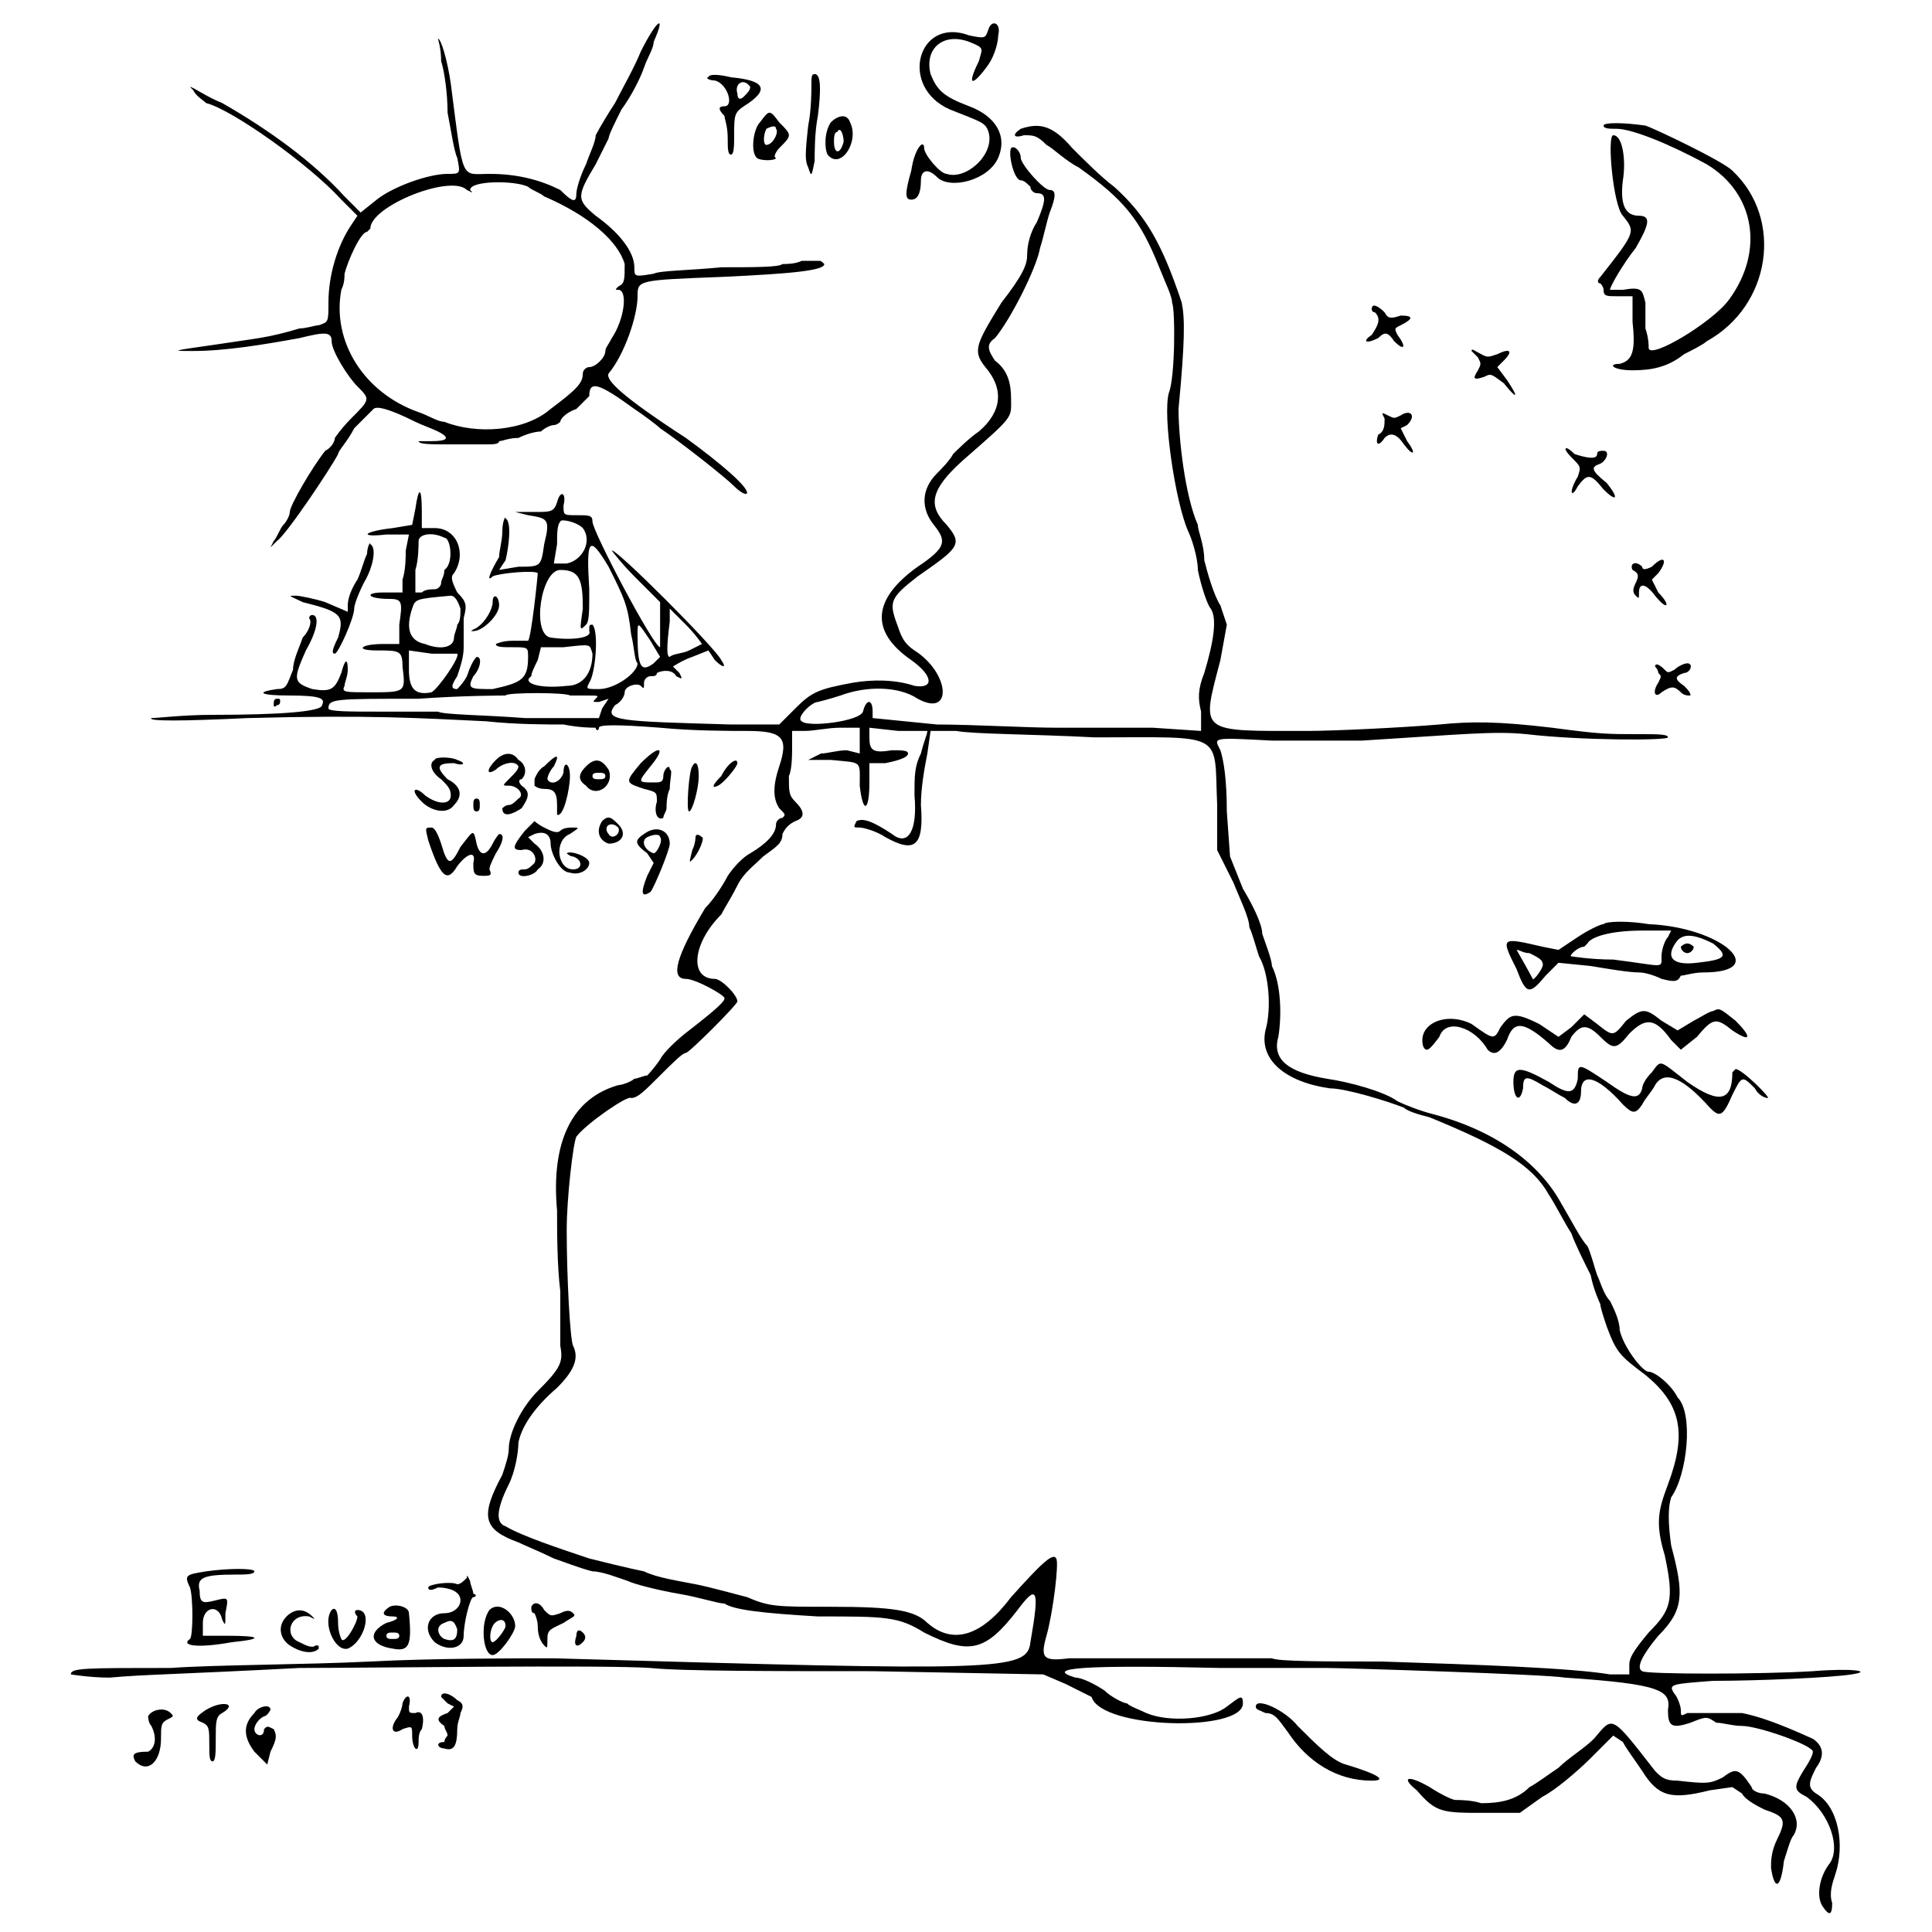 <?xml version="1.0" standalone="no"?>
<!DOCTYPE svg PUBLIC "-//W3C//DTD SVG 20010904//EN"
 "http://www.w3.org/TR/2001/REC-SVG-20010904/DTD/svg10.dtd">
<svg version="1.0" xmlns="http://www.w3.org/2000/svg"
 width="600pt" height="600pt" viewBox="0 0 600 600"
 preserveAspectRatio="xMidYMid meet">
<g transform="translate(0,600) scale(1,-1)"
fill="#000000" stroke="none">
<path d="M199 584 c-2 -5 -6 -12 -8 -16 -2 -3 -5 -8 -6 -10 0 -2 -2 -6 -3 -9
-2 -4 -3 -8 -3 -9 0 -3 -1 -3 -5 1 -6 3 -13 5 -22 5 -9 0 -8 -3 -12 28 -1 7
-3 14 -4 14 0 0 1 -3 1 -7 1 -3 2 -10 2 -16 1 -5 2 -12 3 -14 1 -5 1 -5 -3 -5
-6 0 -17 -4 -22 -8 l-5 -4 -5 5 c-10 11 -24 21 -38 29 -5 2 -9 5 -10 5 -1 1 0
0 1 -1 1 -2 3 -3 4 -4 8 -2 32 -19 42 -30 l5 -5 -2 -3 c-4 -6 -7 -15 -7 -24 0
-6 0 -6 -3 -7 -1 0 -4 -1 -6 -1 -10 -3 -13 -3 -26 -5 -14 -2 -14 -2 -7 -2 10
0 22 2 33 4 8 2 10 2 10 -1 0 -3 5 -11 8 -14 4 -4 4 -4 -2 -10 -3 -3 -5 -6 -5
-6 0 -1 -1 -3 -3 -4 -4 -5 -11 -17 -11 -19 0 -1 -1 -3 -2 -4 -1 -1 -2 -4 -3
-5 l-1 -2 2 2 c3 2 17 23 19 27 0 1 3 4 5 8 3 3 6 6 6 6 1 1 5 0 13 -4 2 -1 5
-2 7 -3 4 -2 3 -3 -2 -3 -2 0 -4 0 -4 0 0 -1 4 -1 9 -1 5 0 10 0 12 0 2 0 4 0
4 1 1 0 3 1 6 1 2 1 5 2 7 2 1 1 3 2 4 2 1 0 2 1 2 1 0 1 2 3 5 4 2 2 4 4 4 4
0 5 3 4 14 -4 3 -2 7 -5 8 -6 6 -4 20 -15 23 -18 2 -2 4 -3 4 -2 0 2 -8 9 -19
17 -20 13 -25 18 -24 20 5 6 9 18 9 24 0 5 0 5 26 6 22 1 32 2 32 4 -1 1 -1 1
-2 1 0 0 -3 0 -5 0 -2 -1 -5 -1 -6 -1 -1 -1 -9 -1 -19 -1 -10 -1 -19 -1 -21
-2 -6 -1 -6 -1 -6 2 0 5 -5 11 -12 16 -6 5 -6 6 0 16 2 4 4 8 4 8 0 1 2 5 4 9
3 4 6 10 7 13 1 3 3 6 3 8 4 9 1 7 -4 -3z m-54 -43 c2 -1 2 -1 1 0 0 3 14 3
18 1 1 -1 4 -2 5 -3 14 -6 23 -14 25 -21 0 -5 0 -6 -2 -7 -1 -1 -1 -1 0 -1 3
0 2 -9 -2 -15 -1 -2 -2 -3 -2 -4 0 -2 -3 -5 -5 -5 -1 0 -2 -1 -2 -2 0 -3 -2
-5 -10 -11 -8 -7 -23 -8 -33 -4 -2 0 -5 2 -8 3 -17 6 -27 22 -24 38 1 2 1 4 1
5 1 4 5 13 7 13 0 0 1 1 1 1 0 7 25 17 30 12z"/>
<path d="M307 591 c-1 -3 -1 -3 -6 -2 -16 6 -22 -16 -6 -23 10 -4 11 -4 12 -7
2 -7 -7 -15 -13 -13 -2 0 -7 6 -7 8 0 3 -3 0 -4 -7 -2 -7 -2 -9 0 -9 2 0 3 2
3 6 0 3 2 4 5 1 4 -4 16 -1 19 6 3 7 -1 13 -9 16 -8 3 -10 5 -12 10 -2 8 4 13
12 10 5 -2 4 -2 3 -6 -4 -8 -2 -8 3 -1 2 3 3 7 3 9 1 4 -2 5 -3 2z"/>
<path d="M220 576 c-1 0 0 -1 2 -1 4 -1 6 -8 3 -8 -2 0 -2 -1 0 -3 0 -1 1 -3
1 -7 0 -3 0 -5 1 -5 1 0 1 3 1 6 0 6 0 7 3 9 8 5 7 8 -4 9 -4 1 -7 1 -7 0z
m13 -3 c0 -1 -1 -2 -2 -3 -1 -1 -2 -1 -2 1 -1 3 2 5 4 2z"/>
<path d="M252 574 c0 -2 0 -8 -1 -13 -1 -9 -1 -11 0 -13 1 -3 1 -3 2 2 0 3 0
9 1 14 1 8 1 13 -1 13 -1 0 -1 -1 -1 -3z"/>
<path d="M236 562 c-2 -2 -3 -9 -1 -11 1 -1 6 -1 6 0 -1 0 0 2 1 3 4 4 4 4 0
8 -3 4 -3 4 -6 0z m5 -2 c1 -1 -1 -5 -3 -5 -1 0 -1 3 0 5 2 1 3 1 3 0z"/>
<path d="M258 562 c-2 -3 -2 -8 -1 -10 4 -5 10 4 7 10 -1 3 -4 2 -6 0z m4 -6
c-1 -4 -3 -4 -3 0 0 1 0 3 1 3 1 2 2 -1 2 -3z"/>
<path d="M498 561 c0 -1 2 -1 4 -1 5 0 17 -5 28 -11 15 -9 18 -27 7 -42 -5 -7
-25 -19 -25 -15 0 1 0 3 -1 6 0 2 0 5 0 8 -1 4 -1 5 -7 4 -2 0 -4 0 -4 0 0 1
4 8 8 13 4 7 5 10 1 10 -4 0 -6 3 -5 11 1 6 0 14 -3 14 -2 0 0 -22 3 -25 4 -5
4 -5 -7 -19 -1 -1 -1 -2 0 -2 0 0 1 -1 1 -2 0 -2 1 -2 4 -2 l5 0 0 -8 c1 -9 0
-12 -4 -13 -4 0 -2 -2 4 -2 6 0 11 1 16 5 2 1 6 3 7 4 20 11 24 38 8 53 -3 3
-24 13 -27 14 -7 1 -13 1 -13 0z"/>
<path d="M317 560 c-3 -2 -2 -3 1 -2 3 0 4 0 7 -3 2 -1 6 -5 10 -7 14 -10 19
-16 25 -31 2 -5 4 -9 4 -11 1 -2 1 -23 -1 -28 -2 -7 2 -34 6 -43 1 -2 3 -8 3
-12 1 -5 3 -11 4 -12 2 -3 1 -10 -2 -20 -2 -5 -2 -8 -1 -12 l0 -6 -15 1 c-8 0
-22 0 -30 0 -9 0 -26 1 -37 1 l-20 2 0 2 c0 4 -2 4 -3 0 -1 -3 -17 -5 -19 -3
-2 1 3 6 5 6 0 0 4 1 7 2 8 3 18 3 24 -1 11 -6 10 8 -1 15 -3 2 -4 4 -5 7 -3
8 -3 9 6 16 13 9 14 10 9 16 -6 6 -5 11 5 20 16 14 15 13 15 19 0 5 -1 9 -5
12 -2 3 -3 5 0 7 5 6 13 22 14 28 1 3 2 8 3 11 2 5 2 7 0 7 -2 0 -9 8 -9 10 0
2 -2 4 -3 3 -1 -2 1 -10 3 -10 1 0 2 -1 3 -2 0 -1 1 -2 2 -2 3 0 3 -2 0 -9 -2
-3 -3 -7 -3 -10 0 -3 -1 -6 -8 -15 -8 -13 -9 -15 -5 -20 6 -7 5 -14 -2 -20 -3
-2 -7 -6 -8 -7 -1 -2 -4 -5 -5 -6 -5 -5 -5 -11 -1 -16 4 -5 4 -7 -5 -13 -14
-10 -15 -20 -2 -29 7 -5 7 -9 1 -8 -6 2 -13 2 -19 1 -11 -2 -13 -3 -18 -8 l-5
-5 -15 0 c-34 1 -40 1 -36 6 2 1 3 3 3 4 0 2 4 3 5 2 1 -1 1 -1 1 1 0 1 1 2 2
2 1 0 2 0 2 1 2 1 5 1 6 -1 2 -1 2 -1 1 1 -1 1 -2 2 -2 2 0 0 3 2 6 3 l5 2 2
-3 c2 -2 4 -3 2 0 -2 4 -33 35 -34 34 0 0 3 -4 7 -8 l8 -8 0 -7 c0 -4 0 -7 0
-7 -2 0 -21 36 -21 39 0 2 -1 2 -5 2 -4 0 -4 0 -4 3 1 4 -1 5 -2 1 -1 -3 -2
-3 -7 -3 l-6 0 4 -1 c6 -1 7 -1 5 -9 -1 -7 -1 -7 -8 -7 l-6 -1 2 3 c1 4 2 12
0 13 0 1 -1 -1 -1 -4 0 -3 -1 -6 -1 -8 -3 -5 -4 -8 -2 -6 2 1 13 2 14 1 0 -1
-2 -20 -3 -21 0 0 -2 0 -5 0 -3 0 -5 -1 -5 -1 0 -1 2 -1 5 -1 5 0 5 0 5 -3 0
-7 -2 -8 -11 -10 -7 0 -8 0 -6 4 2 2 3 6 1 6 -1 -1 -2 -3 -3 -6 -1 -2 -3 -4
-3 -4 -2 0 -2 1 0 4 1 3 2 6 2 9 0 2 0 7 0 9 1 4 1 5 -2 8 -2 4 -2 5 -1 6 4 6
1 14 -6 14 l-4 0 0 5 c0 8 -1 8 -2 1 l-1 -5 -6 -1 c-9 -1 -11 -3 -2 -2 l7 0
-1 -5 c0 -2 0 -6 -1 -9 l0 -4 -6 0 c-6 0 -5 -2 2 -2 4 0 4 -1 3 -8 l0 -6 -5 0
c-7 0 -9 -2 -2 -2 7 0 8 0 8 -5 1 -8 1 -8 -10 -8 -8 0 -9 0 -8 2 0 1 1 3 1 5
0 4 -1 3 -2 -1 -2 -5 -3 -6 -9 -5 -6 2 -6 3 -2 12 4 7 4 11 2 11 -1 0 -1 -1
-1 -1 1 -1 0 -4 -2 -6 -1 -3 -3 -7 -3 -10 -2 -5 -2 -6 -5 -6 -7 -1 -5 -2 4 -2
10 0 11 -1 10 -3 0 -2 -13 -3 -34 -3 -9 0 -17 -1 -19 -1 -1 -1 9 -1 30 0 38 1
53 0 74 -1 9 -1 19 -1 24 -1 5 -1 9 -1 10 -1 0 -1 1 -1 1 0 0 1 6 1 19 0 10
-1 22 -1 27 -1 11 0 13 -2 10 -11 -2 -6 -2 -10 0 -13 2 -2 2 -2 1 -3 -1 0 -2
-1 -2 -2 0 -3 -3 -6 -8 -9 -2 -1 -5 -4 -7 -7 -1 -2 -4 -7 -7 -10 -9 -15 -11
-22 -6 -22 3 0 12 -5 12 -6 0 -1 -2 -3 -11 -10 -4 -3 -8 -7 -9 -9 -2 -3 -4 -5
-4 -5 -1 0 -3 -1 -4 -1 -1 -1 -4 -2 -5 -2 -14 -4 -21 -17 -19 -39 0 -6 0 -17
1 -25 0 -7 0 -15 0 -17 1 -5 0 -7 -7 -14 -5 -5 -9 -13 -9 -18 0 -2 -1 -5 -2
-8 -7 -13 -6 -17 5 -21 2 -1 7 -3 11 -5 3 -1 8 -3 12 -4 3 0 8 -2 11 -3 2 -1
10 -3 16 -4 6 -1 12 -3 14 -3 3 -2 12 -3 29 -4 21 0 25 0 33 -5 14 -7 19 -6
29 7 6 8 7 7 4 -10 -1 -9 -9 -9 -148 -5 -12 0 -38 0 -57 -1 -20 -1 -48 -1 -62
-2 -27 0 -31 0 -31 -2 0 0 6 -1 12 -1 11 1 21 1 59 3 22 0 94 1 109 0 9 -1 39
-1 69 -1 l53 -1 7 -3 c4 -2 8 -4 8 -4 3 -10 47 -11 47 -2 0 3 -1 2 -5 -1 -5
-4 -18 -5 -25 -2 -2 1 -5 2 -6 3 -1 0 -5 2 -7 4 -3 2 -7 4 -9 4 -10 3 2 4 45
3 17 0 32 0 33 0 5 0 69 -2 74 -3 30 -2 33 -4 32 -10 0 -5 1 -6 7 -4 5 2 5 2
8 0 2 0 5 -1 8 -1 5 0 22 -6 22 -8 0 -1 -1 -3 -3 -6 -3 -5 -3 -6 1 -8 7 -5 11
-16 7 -21 -3 -4 -4 -10 -2 -13 2 -3 3 -3 3 1 -1 3 0 6 1 9 3 9 1 21 -6 25 -3
2 -2 4 0 8 3 4 2 7 -1 9 -11 5 -17 7 -22 8 -12 0 -15 0 -17 0 -2 -1 -2 -1 -2
1 0 1 -1 4 -2 5 -2 3 -1 3 12 4 14 0 37 1 43 2 7 1 0 2 -12 1 -16 -1 -52 -1
-53 0 -2 1 0 5 5 11 8 8 8 13 4 28 -1 7 -1 12 0 15 5 7 7 26 2 31 -2 4 -7 8
-9 8 -2 0 -8 8 -9 13 0 3 -2 7 -3 9 -2 2 -3 6 -4 8 -1 3 -2 7 -3 9 -2 2 -5 8
-8 13 -7 13 -21 23 -40 28 -4 1 -9 3 -11 4 -4 3 -15 6 -22 7 -12 2 -17 6 -15
13 1 6 1 16 -2 22 0 2 -2 7 -3 10 0 3 -3 9 -6 14 l-4 10 -1 14 c0 10 -1 16 -2
19 -2 4 -3 4 16 3 8 0 21 0 28 0 32 2 41 3 51 2 17 -2 44 -2 44 -1 0 1 -3 1
-9 1 -10 0 -12 0 -27 2 -17 2 -25 2 -35 1 -12 -1 -33 -2 -41 -2 -34 0 -33 -1
-27 22 l2 11 -2 6 c-2 3 -4 10 -5 14 0 5 -2 9 -2 11 -4 9 -6 27 -6 36 2 21 2
28 1 33 -6 18 -11 27 -21 36 -4 3 -9 8 -13 12 -6 7 -10 8 -16 6z m-136 -124
c3 -4 0 -10 -5 -11 l-4 0 1 6 c0 3 0 6 1 7 0 1 5 0 7 -2z m-43 -3 c2 0 3 -8 0
-10 0 -2 -1 -3 -1 -4 0 -1 -1 -2 -2 -2 -1 0 -3 0 -4 -1 l-2 0 0 7 c1 3 1 8 1
9 0 2 4 3 8 1z m51 -9 c5 -10 6 -12 7 -21 1 -4 1 -8 2 -9 0 -3 -7 -8 -12 -8
-4 0 -4 0 -3 2 2 3 3 16 1 18 -1 0 -1 0 -1 -2 1 -2 -5 -3 -12 -2 -6 1 -3 21 3
21 6 0 7 -3 7 -12 -1 -7 -1 -7 1 -5 1 1 1 4 1 11 -1 16 0 17 6 7z m-46 -13 c0
-2 0 -4 -1 -5 0 -1 -1 -3 -1 -4 0 -3 -4 -4 -9 -2 -5 1 -6 5 -4 11 1 3 1 3 12
4 1 0 2 -1 3 -4z m75 -11 c0 0 -2 -1 -4 -2 -2 -1 -5 -1 -6 -2 -1 0 -1 3 0 11
l0 4 5 -5 c3 -3 5 -6 5 -6z m-16 1 l3 -5 -2 -2 c-4 -3 -5 -1 -5 9 0 4 0 4 4
-2z m-18 -4 c0 -6 -3 -10 -8 -10 -9 -1 -14 1 -11 3 0 1 1 3 2 5 l1 4 7 0 c9 1
8 1 9 -2z m-42 0 c1 -1 -6 -11 -8 -12 -5 -1 -7 1 -7 7 l0 6 7 -1 c4 0 8 0 8 0z
m35 -13 c1 0 3 0 5 0 4 0 4 0 3 -1 -1 -1 -1 -1 1 -1 l3 1 -2 -3 -1 -3 -23 0
c-13 1 -25 1 -27 2 -2 0 -10 0 -19 0 -8 0 -15 0 -15 1 0 3 2 3 28 3 14 1 26 1
27 1 0 1 19 1 20 0z m90 -14 l0 -4 -4 1 c-3 0 -6 -1 -8 -1 l-4 -2 7 0 c10 -1
9 0 9 -8 1 -9 3 -8 3 1 l0 6 5 0 c5 1 7 2 7 3 0 1 -2 1 -5 1 -6 -1 -7 0 -7 4
l0 3 9 -1 c5 0 9 0 9 0 0 -1 -1 -3 -2 -7 -2 -4 -2 -7 -2 -13 1 -11 -2 -16 -7
-12 -6 4 -9 5 -11 4 -1 -2 -1 -2 1 -2 1 0 5 -1 8 -3 9 -5 12 -3 11 10 0 5 1
11 2 16 l1 7 8 0 c5 -1 24 -1 43 -2 41 0 37 2 38 -21 l0 -14 5 -10 c2 -5 5
-11 5 -14 1 -2 2 -6 3 -9 3 -5 4 -16 2 -23 -2 -9 6 -16 20 -18 5 0 18 -4 23
-6 1 -1 4 -2 8 -3 22 -9 32 -15 37 -24 2 -3 5 -9 7 -12 1 -3 4 -9 6 -13 1 -5
3 -9 3 -9 0 -1 1 -4 2 -7 3 -8 4 -9 12 -15 11 -9 13 -18 7 -34 -3 -8 -4 -12
-1 -22 3 -14 2 -17 -5 -24 -5 -6 -6 -8 -6 -10 l0 -3 -6 0 c-12 2 -40 3 -71 4
-17 0 -32 0 -34 1 -4 0 -42 0 -63 0 -8 -1 -9 0 -7 7 2 7 4 23 3 24 -1 2 -5 -2
-14 -12 -9 -12 -18 -15 -26 -8 -4 4 -11 5 -30 5 -17 0 -19 0 -26 3 -4 1 -11 3
-16 4 -5 1 -12 2 -16 4 -5 1 -13 3 -17 4 -9 3 -21 7 -26 10 -3 1 -3 5 1 13 2
4 3 10 3 13 1 5 5 11 12 17 5 5 7 9 5 13 -1 2 -2 22 -2 36 0 10 2 27 3 29 3 4
16 13 17 12 2 0 4 2 9 7 4 4 7 7 8 7 1 0 16 15 16 16 0 2 -5 7 -7 7 -8 0 -7
11 2 20 1 2 3 5 5 9 2 4 5 6 8 9 4 3 6 4 6 7 1 2 2 3 4 4 3 1 3 3 0 6 -2 2 -2
3 -2 8 1 2 1 7 1 9 l0 5 4 0 c3 0 7 1 11 1 l6 0 0 -4z"/>
<path d="M426 504 c0 0 0 -1 1 -1 2 -2 1 -4 -1 -7 -3 -2 -2 -3 2 -1 2 2 3 2 5
-1 3 -3 4 -2 1 2 -1 2 -1 2 1 3 4 2 4 3 0 3 -3 -1 -4 -1 -5 1 -2 2 -4 3 -4 1z"/>
<path d="M457 491 c0 0 1 -1 2 -2 1 -2 1 -2 0 -4 -2 -3 -1 -3 2 -2 2 1 2 1 6
-2 4 -5 5 -5 1 1 l-3 4 2 2 c3 3 2 4 -2 2 -3 -1 -3 -1 -5 0 -2 1 -3 2 -3 1z"/>
<path d="M430 470 c0 -2 0 -4 -2 -5 -1 -3 0 -4 2 -1 2 2 4 1 6 -2 3 -4 4 -3 1
1 l-2 4 2 1 c3 3 1 5 -2 3 -2 -1 -2 -1 -4 0 -2 1 -2 1 -1 -1z"/>
<path d="M488 458 c3 -3 3 -3 2 -6 -3 -5 -2 -7 0 -3 3 4 4 4 8 -1 4 -4 5 -3 1
2 -5 4 -5 5 -2 6 2 1 3 4 1 4 -1 0 -2 0 -2 -1 0 -2 -4 -1 -7 0 -3 3 -4 2 -1
-1z"/>
<path d="M114 428 c-1 -2 -2 -6 -3 -8 -2 -3 -3 -6 -3 -8 l0 -2 -7 3 c-3 1 -8
2 -9 2 -3 0 -2 0 2 -2 12 -3 13 -4 11 -11 -2 -4 -2 -5 -1 -5 1 0 6 11 6 14 0
1 1 4 3 8 3 5 4 11 2 12 0 1 -1 -1 -1 -3z"/>
<path d="M513 424 c-2 -1 -3 -1 -3 0 -2 2 -4 1 -3 -1 2 -1 2 -2 1 -4 -1 -2 -1
-3 0 -4 1 -1 1 -1 1 1 0 3 2 3 5 -1 4 -5 5 -3 1 1 l-2 4 2 2 c3 4 2 6 -2 2z"/>
<path d="M153 413 c0 -2 -2 -6 -5 -8 -2 -1 -2 -1 -1 -1 3 0 8 5 8 8 0 3 -2 4
-2 1z"/>
<path d="M514 393 c0 0 1 -1 1 -2 1 -1 1 -1 0 -3 -2 -3 -1 -5 1 -3 3 2 4 2 6
0 1 -1 2 -1 3 -1 0 1 -1 2 -2 3 -3 2 -3 3 0 4 2 0 3 3 1 3 -1 0 -3 -1 -4 -2
-2 -1 -2 -1 -3 0 -2 2 -3 2 -3 1z"/>
<path d="M85 381 c0 0 0 -1 1 0 1 0 1 1 1 1 0 1 0 1 -1 1 -1 0 -1 -1 -1 -2z"/>
<path d="M199 363 c-5 -6 -5 -6 1 -8 4 -1 4 -1 4 -4 -1 -3 0 -6 2 -5 0 1 1 2
1 3 0 1 0 4 1 6 0 3 1 6 0 6 0 2 -2 0 -2 -2 0 -2 -1 -2 -3 -2 -5 0 -5 0 -1 5
5 6 3 7 -3 1z"/>
<path d="M154 364 c-3 -3 -3 -5 0 -3 2 2 6 3 7 1 0 -1 -1 -2 -3 -4 -2 -2 -2
-2 0 -2 3 0 5 -3 3 -4 -1 -1 -2 -2 -3 -2 -1 0 -2 -1 -2 -1 0 -3 3 -2 6 0 2 3
3 5 0 7 -1 1 -1 2 0 2 2 2 1 5 -1 6 -2 3 -5 2 -7 0z"/>
<path d="M169 362 c-2 -1 -3 -4 -3 -4 0 -1 0 -1 0 -2 0 0 1 -1 3 -1 3 0 4 -1
4 -5 0 -1 0 -3 0 -3 2 -1 4 8 4 12 0 4 -2 5 -2 1 -1 -3 -4 -4 -5 -2 0 1 1 3 2
4 2 4 1 4 -3 0z"/>
<path d="M135 364 c-2 -1 -1 -4 2 -6 2 -2 3 -3 3 -5 0 -3 -4 -3 -8 0 -3 3 -5
2 -1 -2 3 -3 8 -4 10 -1 3 3 2 6 -2 8 -4 4 -3 5 2 5 3 -1 4 0 1 1 -2 1 -7 1
-7 0z"/>
<path d="M182 362 c-2 -2 -3 -4 0 -6 3 -4 9 0 7 5 -2 3 -4 4 -7 1z m6 -3 c0
-1 -1 -1 -2 -1 -1 0 -2 0 -2 1 0 1 1 1 2 1 1 0 2 0 2 -1z"/>
<path d="M224 359 c-3 -3 -3 -4 -1 -3 2 1 6 6 6 7 0 2 -3 0 -5 -4z"/>
<path d="M215 362 c-1 -1 -2 -14 -1 -14 1 0 3 7 3 11 0 4 -1 5 -2 3z"/>
<path d="M147 350 c0 -1 0 -2 1 -2 1 0 1 1 1 2 0 1 0 2 -1 2 -1 0 -1 -1 -1 -2z"/>
<path d="M187 345 c-2 -3 -1 -6 2 -7 4 0 6 3 3 6 -2 2 -3 3 -5 1z m5 -2 c1 -2
-2 -4 -3 -2 -1 1 -1 3 1 3 0 0 1 0 2 -1z"/>
<path d="M163 342 c-4 -5 -4 -6 -1 -6 3 1 5 -2 4 -4 -1 -1 -2 -2 -3 -2 -1 0
-2 0 -2 -1 0 -2 5 -1 6 1 3 2 2 6 -1 8 l-2 2 2 1 c3 1 5 0 5 -3 0 -3 3 -9 6
-9 3 -1 6 1 6 3 0 2 -6 4 -7 3 0 0 1 -1 2 -1 3 -1 3 -4 0 -4 -5 0 -6 9 -1 11
3 2 3 2 1 2 -1 0 -3 0 -4 -1 -1 -1 -3 0 -5 1 -2 1 -3 2 -3 2 0 0 -2 -2 -3 -3z"/>
<path d="M133 339 c4 -12 6 -13 9 -8 3 4 6 5 5 1 0 -3 0 -4 3 -4 2 0 3 0 2 2
0 1 1 3 2 5 2 3 3 6 1 6 0 0 -1 -1 -2 -3 -2 -4 -4 -4 -5 0 -1 5 -1 4 -5 -1 -3
-6 -4 -6 -6 1 -1 3 -2 5 -3 5 -2 0 -2 0 -1 -4z"/>
<path d="M200 341 c-3 -2 -3 -3 1 -6 l2 -3 -2 -4 c-2 -5 -2 -7 1 -5 1 1 6 13
6 15 0 4 -4 6 -8 3z m5 -1 c1 -1 -1 -5 -2 -5 -3 1 -4 4 -2 5 2 1 4 1 4 0z"/>
<path d="M216 340 c0 0 0 -2 -1 -4 -1 -4 -1 -4 0 -3 2 2 4 7 3 7 -1 1 -2 1 -2
0z"/>
<path d="M498 313 c-1 0 -5 -2 -8 -4 l-6 -4 -5 1 c-13 3 -13 3 -8 -7 3 -8 4
-8 9 -2 l4 4 10 -1 c6 -1 12 -2 15 -2 2 0 5 -1 7 -2 4 -1 5 -1 6 1 1 0 4 1 7
1 21 0 6 14 -17 15 -6 1 -13 1 -14 0z m20 -4 c-1 -1 -2 -4 -2 -6 0 -4 1 -3
-15 -1 -7 0 -13 1 -13 1 -1 0 2 3 4 3 0 0 1 1 1 1 1 2 7 4 17 4 l9 0 -1 -2z
m14 -2 c5 -4 4 -5 -5 -6 -8 -1 -10 2 -6 7 2 2 5 2 11 -1z m-57 -3 c2 -1 4 -2
4 -3 1 -1 -3 -6 -3 -5 -1 2 -5 9 -5 9 1 0 2 -1 4 -1z"/>
<path d="M522 306 c0 -1 1 -2 2 -2 1 0 2 1 2 2 0 0 -1 1 -2 1 -1 0 -2 -1 -2
-1z"/>
<path d="M532 286 c-1 0 -4 -2 -6 -3 l-5 -3 -5 3 c-5 4 -6 4 -11 0 -4 -5 -4
-5 -9 -1 l-4 3 -4 -4 -4 -3 -6 4 c-8 4 -9 3 -12 -1 -2 -4 -2 -4 -9 1 -8 4 -17
0 -15 -7 1 -2 2 -1 5 3 2 6 11 3 15 -4 2 -2 4 -1 6 3 2 6 5 6 13 -1 3 -3 5 -3
7 2 3 4 5 4 9 0 4 -4 5 -4 9 1 5 5 8 5 13 -2 l3 -3 5 4 c5 6 6 6 11 2 6 -4 6
-2 1 3 -5 4 -5 4 -7 3z"/>
<path d="M513 267 c-2 -2 -3 -4 -3 -5 -1 -4 -4 -3 -11 2 -9 6 -9 6 -9 1 -1 -5
-3 -5 -9 -1 -9 5 -11 5 -11 0 0 -5 2 -7 3 -2 0 4 1 4 6 1 2 -1 5 -3 7 -4 3 -3
5 -2 5 2 0 6 5 5 13 -4 3 -3 4 -3 6 0 1 2 3 4 4 6 3 5 9 2 17 -7 3 -3 4 -3 7
4 3 6 3 6 7 2 1 -2 3 -3 4 -3 1 0 -8 9 -10 9 0 0 -1 -1 -1 -1 0 -9 -4 -10 -14
-3 -9 7 -8 7 -11 3z"/>
<path d="M64 112 c-6 -1 -7 -1 -5 -5 1 -3 1 -15 0 -16 -3 -2 2 -3 13 -1 10 1
9 2 -1 2 l-8 0 0 4 c0 5 5 6 6 1 1 -2 1 -2 1 2 1 5 1 5 -3 4 -4 -1 -5 -1 -5 3
-1 4 1 5 11 5 3 0 6 0 6 1 0 1 -8 1 -15 0z"/>
<path d="M145 110 c-1 -1 -2 -2 -3 -2 -2 1 -9 0 -9 -1 0 -1 1 -1 3 0 3 0 7 -1
7 -4 0 -2 -2 -4 -5 -4 -5 0 -7 -5 -3 -9 4 -3 9 -2 9 2 0 4 2 12 3 12 1 0 1 1
0 1 0 1 -1 3 -1 4 -1 2 -1 2 -1 1z m-3 -16 c0 -3 -1 -4 -4 -3 -2 1 -3 4 0 5 2
1 3 1 4 -2z"/>
<path d="M121 101 c-3 -2 -2 -3 1 -3 2 0 2 -1 -2 -2 -6 -3 -5 -7 2 -8 5 -1 6
1 5 11 0 2 -4 3 -6 2z m3 -9 c0 -1 -1 -1 -2 -1 -1 0 -2 0 -2 1 0 1 1 1 2 1 1
0 2 0 2 -1z"/>
<path d="M165 101 c0 -1 0 -2 1 -2 0 0 1 -2 1 -4 0 -3 1 -5 2 -6 1 -1 1 -1 1
2 0 3 1 3 5 5 3 2 4 2 3 3 -1 1 -2 1 -4 0 -3 -1 -3 -1 -5 1 -1 2 -3 3 -4 1z"/>
<path d="M103 100 c-3 -4 1 -13 5 -12 5 2 8 12 3 12 -1 0 -1 -1 0 -2 0 -2 -4
-9 -5 -7 0 0 -1 2 -1 5 0 4 -1 5 -2 4z"/>
<path d="M152 100 c-3 -4 -2 -14 1 -14 2 0 7 7 7 9 0 4 -5 8 -8 5z m5 -5 c0
-1 -3 -5 -4 -5 -1 0 -1 3 0 5 1 2 4 3 4 0z"/>
<path d="M89 98 c-3 -3 -2 -7 1 -9 3 -2 7 -3 9 -1 0 1 0 1 -1 1 -1 -1 -3 0 -5
1 -5 2 -3 9 3 8 2 -1 2 -1 1 0 -3 3 -6 2 -8 0z"/>
<path d="M179 92 c-1 -3 0 -4 2 -2 1 1 1 2 0 3 -1 1 -2 1 -2 -1z"/>
<path d="M137 73 c0 0 1 -1 2 -2 l2 -1 -2 -2 c-3 -1 -4 -2 -1 -4 0 -1 1 -2 1
-3 0 0 -1 -1 -1 -2 -3 0 -2 -2 0 -2 3 -1 4 1 4 6 0 2 1 4 1 5 1 2 1 3 -1 4 -2
2 -5 3 -5 1z"/>
<path d="M125 71 c0 -1 -1 -4 -2 -5 -2 -3 -1 -5 2 -3 3 1 3 1 3 -2 0 -4 2 -6
2 -2 0 1 0 3 1 4 1 4 0 6 -2 5 -2 0 -2 0 -2 2 1 4 -1 4 -2 1z"/>
<path d="M64 69 c-3 -2 -4 -3 -1 -4 2 -1 2 -2 2 -7 0 -3 0 -5 1 -5 1 0 1 3 1
7 0 5 0 7 2 8 5 3 0 4 -5 1z"/>
<path d="M390 70 c0 -1 1 -1 3 -2 3 0 4 -2 7 -6 6 -9 15 -15 26 -15 5 0 2 2
-8 5 -4 1 -9 6 -15 12 -4 5 -13 9 -13 6z"/>
<path d="M79 68 c-4 -4 -3 -8 0 -12 l4 -4 1 4 c2 4 2 5 1 7 -2 1 -2 1 -3 0 0
-3 -3 -2 -3 0 0 1 1 3 3 4 1 0 2 2 2 2 0 2 -4 1 -5 -1z"/>
<path d="M46 67 c0 0 0 -2 1 -3 2 -4 1 -7 -1 -8 -5 0 -5 -1 -4 -3 4 -4 8 0 8
7 0 4 0 5 2 6 2 1 2 1 1 2 -2 2 -6 1 -7 -1z"/>
<path d="M495 60 c-3 -3 -8 -6 -11 -9 -3 -2 -7 -5 -9 -6 -4 -4 -9 -5 -15 -5
-3 1 -7 1 -8 1 -1 0 -5 2 -8 4 -7 4 -9 3 -4 -1 6 -7 8 -7 21 -7 l11 0 7 5 c4
2 11 8 15 12 l7 7 3 -2 c1 -2 4 -6 6 -9 5 -8 9 -9 21 -6 l7 1 3 -2 c1 -2 5 -4
7 -5 6 -2 7 -3 4 -9 -2 -4 -2 -7 -2 -9 1 -7 3 -7 4 2 1 3 2 7 3 8 3 5 -1 11
-9 13 -2 0 -4 1 -4 2 -4 6 -5 6 -9 3 -4 -2 -5 -2 -14 -1 -4 0 -5 1 -7 3 -14
18 -13 17 -19 10z"/>
</g>
</svg>
